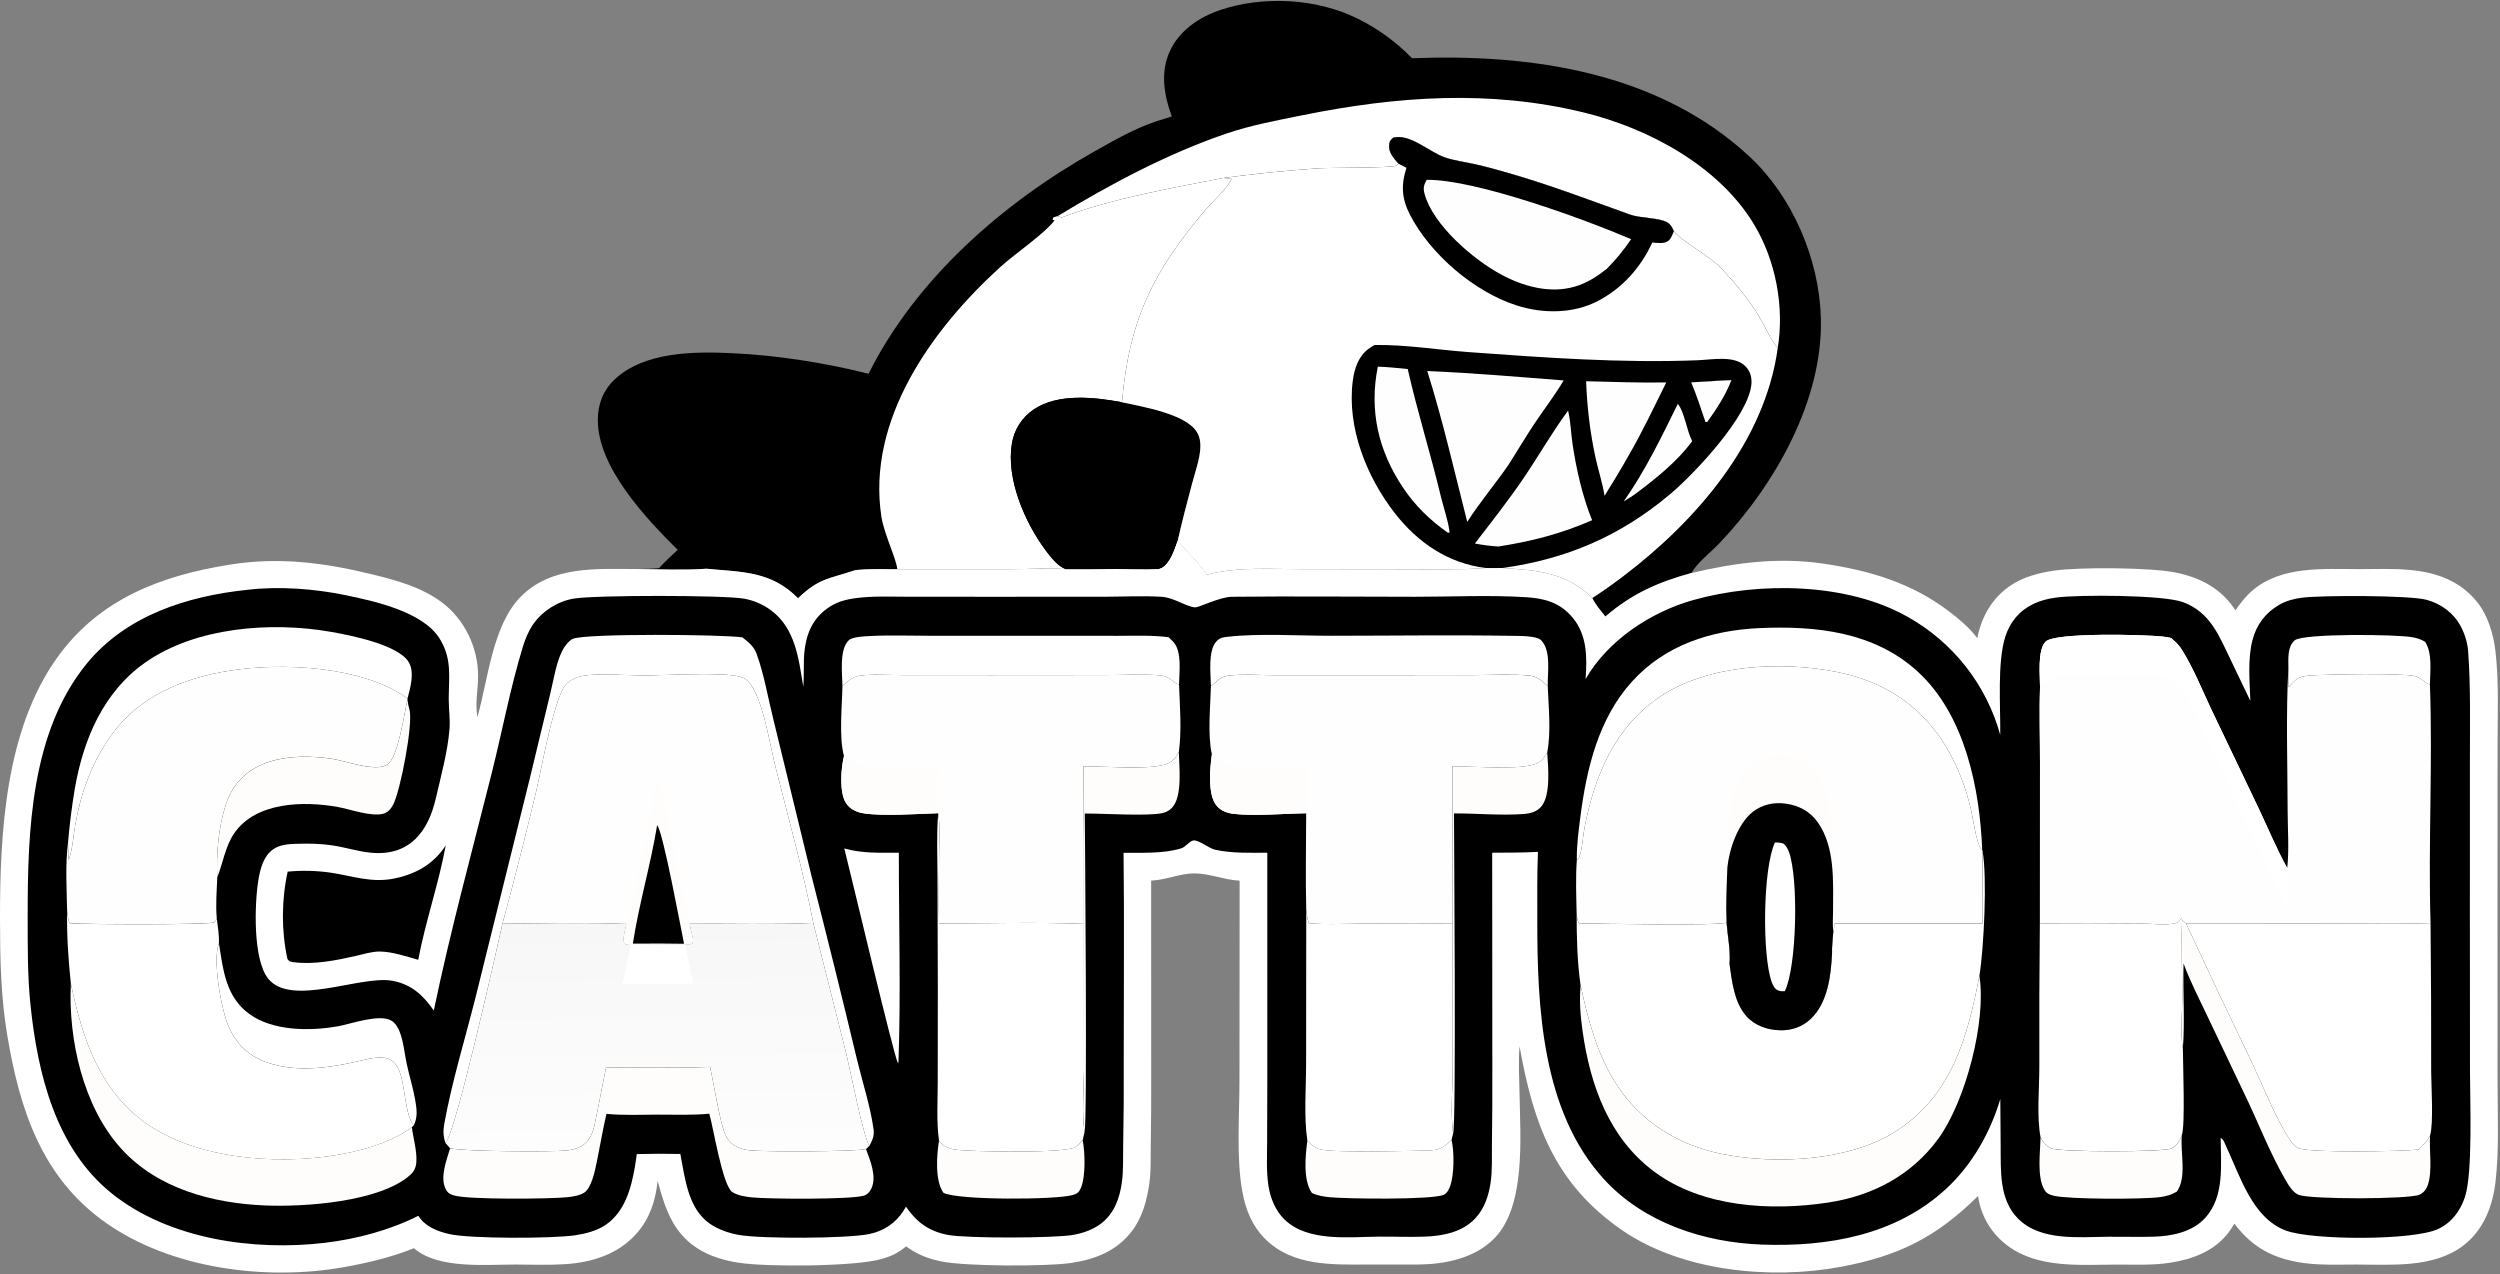 <svg width="983" height="501" viewBox="0 0 983 501" fill="none" xmlns="http://www.w3.org/2000/svg">
<rect x="0" y="0" width="983" height="501" fill="#808080" stroke="none"/>
<path d="M460.751 45.785C457.725 37.515 456.141 28.439 459.973 20.132C463.709 12.034 471.352 6.839 479.573 4.018C496.571 -1.812 517.877 -0.66 533.931 7.374C541.992 11.407 548.92 16.434 555.197 22.897C602.193 21.074 652.051 28.317 687.874 61.534C704.786 77.218 715.27 101.764 715.964 124.807C716.944 157.354 697.756 190.878 675.918 213.764C672.58 217.261 667.406 221.127 665.085 225.295C651.902 228.91 641.74 233.415 631.225 242.413C629.397 240.089 627.372 237.815 626.081 235.142C616.004 225.012 604.142 224.205 590.66 223.331L584.218 223.338C574.169 224.101 564.059 223.875 553.988 223.863L512.447 223.813C499.795 223.803 486.802 222.733 474.481 225.989C471.425 221.329 466.628 217.095 463.04 212.747C461.843 216.142 460.171 221.324 456.963 223.254C456.583 223.484 456.093 223.608 455.676 223.738C450.081 223.963 444.434 223.763 438.833 223.718L437.693 223.723C431.604 223.863 425.497 223.803 419.404 223.821C412.487 223.203 404.951 223.798 397.957 223.805H352.832C347.287 223.786 341.663 223.563 336.148 224.193C325.909 227.679 322.269 227.107 313.776 235.195C303.277 224.483 291.741 224.918 277.891 223.603C268.997 224.255 259.873 223.821 250.952 223.736C253.651 223.65 256.414 223.686 259.098 223.399C261.464 220.885 263.926 218.524 266.466 216.187C253.984 203.849 235.038 183.763 235.063 165.173C235.073 159.026 237.075 153.561 241.592 149.284C253.266 138.237 272.875 138.172 287.835 138.87C305.538 139.699 324.358 142.623 341.526 146.96C360.11 109.658 394.395 79.727 430.333 59.535C438.178 55.128 446.108 50.542 454.677 47.687C456.691 47.017 458.725 46.417 460.751 45.785Z" fill="black"/>
<path d="M494.694 9.602C515.792 7.631 526.987 12.441 544.19 23.874C530.764 24.777 518.537 27.508 505.543 30.846C493.023 33.79 480.792 37.649 468.851 42.425C468.071 40.538 467.197 38.593 466.899 36.56C466.068 30.903 467.257 24.241 470.803 19.662C476.23 12.656 486.464 10.816 494.694 9.602Z" fill="black"/>
<path d="M286.898 216.252C275.459 209.107 251.657 182.574 248.354 169.506C247.567 166.389 247.679 163.111 249.419 160.323C252.252 155.788 258.096 153.826 263.094 152.879C285.267 148.677 315.065 154.673 337.005 159.114C329.282 179.953 327.885 203.219 336.148 224.198C325.909 227.684 322.269 227.112 313.776 235.2C303.277 224.488 291.741 224.923 277.891 223.608C280.826 221.07 283.862 218.666 286.898 216.252Z" fill="black"/>
<path d="M415.887 84.971C436.548 72.409 459.337 60.298 482.277 52.499C491.978 49.201 502.231 47.309 512.258 45.284C549.253 37.822 585.678 35.212 622.687 44.219C648.096 50.405 675.824 65.207 689.688 88.235C698.196 102.365 701.681 120.61 698.996 136.914C696.037 133.206 694.044 128.345 691.56 124.251C687.477 117.522 682.422 111.527 677.067 105.786C672.068 100.428 661.243 94.939 658.171 90.928C657.541 89.569 657.016 88.307 655.675 87.5C652.426 85.541 645.132 85.877 640.965 84.389C625.299 78.783 609.782 72.853 593.785 68.223C589.075 66.861 584.32 65.508 579.528 64.465C575.77 63.648 571.707 63.124 568.07 61.88C562.036 59.816 554.24 52.319 547.761 54.156C546.721 55.145 546.402 55.386 546.222 56.889C545.856 59.925 548.101 62.306 549.915 64.391C549.505 64.66 549.142 65.017 548.687 65.193C546.407 66.08 522.735 65.859 517.929 66.204C505.594 67.074 493.299 68.329 481.044 69.97C460.68 73.931 436.803 78.151 417.416 85.532L415.887 84.971Z" fill="white"/>
<path d="M415.886 84.969L417.415 85.531C436.802 78.15 460.679 73.93 481.043 69.969L484.211 70.334C483.697 72.745 476.255 79.879 474.257 82.218C453.253 106.824 443.913 126.011 441.159 158.164C449.045 159.885 466.356 162.714 470.651 169.953C471.738 171.786 472.075 173.81 471.987 175.917C471.795 180.551 469.907 185.666 468.719 190.154C466.733 197.653 464.719 205.18 463.04 212.754C461.843 216.149 460.171 221.33 456.963 223.261C456.583 223.491 456.092 223.615 455.676 223.745C450.08 223.97 444.433 223.77 438.833 223.725L437.692 223.73C431.604 223.87 425.496 223.81 419.404 223.828C412.487 223.209 404.95 223.805 397.956 223.811H352.832C352.308 219.318 347.618 209.951 346.583 203.267C340.672 165.058 366.512 129.369 393.28 105.021C399.168 99.666 410.716 91.94 414.697 86.578L413.847 86.49L414.207 85.431L415.886 84.969Z" fill="white"/>
<path d="M419.404 223.838C416.263 223.161 412.848 218.681 410.959 216.127C402.918 205.258 395.537 188.165 397.894 174.345C398.003 173.673 398.146 173.01 398.323 172.354C398.5 171.697 398.71 171.051 398.953 170.417C399.197 169.782 399.472 169.161 399.778 168.554C400.085 167.947 400.423 167.358 400.79 166.785C401.157 166.214 401.553 165.662 401.978 165.13C402.401 164.598 402.851 164.091 403.326 163.606C403.803 163.12 404.303 162.661 404.827 162.227C405.35 161.792 405.895 161.386 406.459 161.008C415.993 154.539 430.458 156.153 441.158 158.174C449.045 159.895 466.356 162.724 470.651 169.963C471.738 171.796 472.075 173.82 471.986 175.927C471.795 180.56 469.907 185.676 468.718 190.164C466.733 197.663 464.719 205.189 463.04 212.764C461.843 216.158 460.17 221.34 456.963 223.271C456.582 223.501 456.092 223.624 455.675 223.754C450.08 223.979 444.433 223.779 438.833 223.734L437.692 223.739C431.603 223.879 425.496 223.819 419.404 223.838Z" fill="black"/>
<path d="M419.404 223.838C416.263 223.161 412.848 218.681 410.959 216.127C402.918 205.258 395.537 188.165 397.894 174.345C398.003 173.673 398.146 173.01 398.323 172.354C398.5 171.697 398.71 171.051 398.953 170.417C399.197 169.782 399.472 169.161 399.778 168.554C400.085 167.947 400.423 167.358 400.79 166.785C401.157 166.214 401.553 165.662 401.978 165.13C402.401 164.598 402.851 164.091 403.326 163.606C403.803 163.12 404.303 162.661 404.827 162.227C405.35 161.792 405.895 161.386 406.459 161.008C415.993 154.539 430.458 156.153 441.158 158.174C449.045 159.895 466.356 162.724 470.651 169.963C471.738 171.796 472.075 173.82 471.986 175.927C471.795 180.56 469.907 185.676 468.718 190.164C466.733 197.663 464.719 205.189 463.04 212.764C461.843 216.158 460.17 221.34 456.963 223.271C456.582 223.501 456.092 223.624 455.675 223.754C450.08 223.979 444.433 223.779 438.833 223.734C439.631 223.396 440.37 223.109 441.213 222.897C443.254 222.384 445.115 221.765 446.969 220.743C450.168 218.979 452.421 215.748 453.908 212.487C457.835 203.874 460.981 184.267 464.017 173.791C458.675 171.917 453.27 170.102 447.798 168.636C437.979 166.007 421.145 162.044 411.776 167.771C408.992 169.475 407.103 172.094 406.354 175.273C404.168 184.554 410.127 198.67 414.861 206.511C419.331 213.919 425.524 220.575 434.193 222.652C435.155 222.884 436.072 223.078 436.994 223.448C437.227 223.541 437.46 223.641 437.692 223.739C431.603 223.879 425.496 223.819 419.404 223.838Z" fill="black"/>
<path d="M549.916 64.398C548.102 62.312 545.856 59.931 546.223 56.895C546.403 55.393 546.721 55.151 547.762 54.162C554.241 52.325 562.037 59.823 568.071 61.887C571.707 63.13 575.77 63.654 579.528 64.471C584.32 65.515 589.075 66.867 593.785 68.229C609.783 72.859 625.3 78.79 640.966 84.395C645.132 85.884 652.426 85.547 655.676 87.506C657.016 88.313 657.542 89.575 658.172 90.934C661.243 94.945 672.069 100.434 677.067 105.793C682.422 111.533 687.478 117.529 691.561 124.258C694.045 128.351 696.037 133.213 698.997 136.921C693.923 173.701 667.038 204.75 638.325 226.535C634.362 229.543 630.273 232.477 626.082 235.156C616.005 225.026 604.142 224.219 590.661 223.345L584.218 223.352C574.17 224.116 564.059 223.889 553.989 223.877L512.447 223.827C499.796 223.817 486.803 222.747 474.482 226.003C471.426 221.343 466.629 217.11 463.041 212.762C464.72 205.187 466.734 197.661 468.72 190.162C469.908 185.673 471.796 180.558 471.988 175.925C472.076 173.817 471.739 171.793 470.652 169.961C466.357 162.722 449.046 159.892 441.16 158.172C443.914 126.018 453.254 106.831 474.258 82.226C476.256 79.887 483.698 72.752 484.212 70.341L481.044 69.976C493.3 68.335 505.595 67.079 517.929 66.21C522.736 65.865 546.408 66.087 548.687 65.2C549.142 65.023 549.506 64.666 549.916 64.398Z" fill="white"/>
<path d="M549.914 64.398C548.1 62.312 545.854 59.931 546.221 56.895C546.401 55.393 546.719 55.151 547.76 54.162C554.239 52.325 562.035 59.823 568.069 61.887C571.705 63.13 575.768 63.654 579.526 64.471C584.318 65.515 589.073 66.867 593.783 68.229C609.781 72.859 625.298 78.79 640.964 84.395C645.13 85.884 652.424 85.547 655.674 87.506C657.015 88.313 657.54 89.575 658.17 90.934C657.665 92.099 657.128 93.697 656.164 94.555C654.507 96.028 651.686 95.507 649.675 95.357C645.149 105.181 638.044 113.207 628.404 118.291C618.667 123.426 606.688 123.406 596.359 120.103C579.628 114.754 562.265 99.871 554.291 84.222C551.089 77.941 550.888 72.569 553.017 65.978L549.914 64.398Z" fill="black"/>
<path d="M560.984 70.705C580.132 70.511 622.689 86.057 641.358 94.048C638.51 98.275 635.362 102.088 631.784 105.718C627.88 108.749 624.065 111.276 619.26 112.683C609.406 115.57 598.923 112.623 590.156 107.892C579.367 102.07 563.485 88.541 560.15 76.262C559.52 73.941 559.813 72.777 560.984 70.705Z" fill="#FEFEFE"/>
<path d="M540.448 135.656C552.603 135.441 565.342 137.562 577.519 138.449C607.328 140.623 637.579 142.825 667.471 141.655C673.165 141.433 682.083 139.599 686.373 144.092C688.119 145.92 688.816 148.18 688.679 150.675C687.995 163.244 666.287 186.196 656.941 194.1C637.349 210.668 616.079 219.856 590.66 223.351L584.218 223.358C569.357 221.469 557.503 213.422 548.41 201.737C537.322 187.49 529.549 168.013 531.914 149.713C532.519 145.031 534.088 140.196 537.984 137.25C538.771 136.656 539.6 136.154 540.448 135.656Z" fill="black"/>
<path d="M672.652 149.925C675.34 149.641 678.076 149.608 680.777 149.484C678.493 155.455 674.988 160.777 671.272 165.937L670.598 165.947C668.764 160.682 667.184 155.482 664.965 150.35C667.522 150.16 670.092 150.06 672.652 149.925Z" fill="#FEFEFE"/>
<path d="M659.706 158.812C662.282 161.712 663.217 169.458 665.373 173.449C659.658 181.294 651.285 188.006 643.558 193.804C641.938 195.059 640.167 196.096 638.428 197.176C646.83 185.222 653.304 171.902 659.706 158.812Z" fill="#FEFEFE"/>
<path d="M623.664 149.906C634.146 150.133 644.685 150.568 655.167 150.38C650.34 160.128 645.64 170.112 640.148 179.502C637.246 184.756 634.033 189.844 630.907 194.968C630.108 189.822 628.376 184.739 627.284 179.632C625.223 169.987 623.994 159.758 623.664 149.906Z" fill="#FEFEFE"/>
<path d="M541.761 144.172C545.678 144.267 549.617 144.749 553.519 145.106C557.312 161.91 562.551 178.484 566.565 195.277C567.644 199.782 569.501 204.859 569.98 209.407L569.271 209.452C562.329 204.564 556.423 198.86 551.688 191.777C541.925 177.171 538.305 161.38 541.761 144.172Z" fill="#FEFEFE"/>
<path d="M616.567 161.438C617.576 165.656 617.699 170.377 618.341 174.696C619.793 184.466 622.281 195.402 626.011 204.553C613.84 209.865 602.27 212.856 589.172 214.884C586.019 214.685 583.033 214.318 579.934 213.708C586.478 205.182 593.194 196.69 599.218 187.785C605.133 179.042 610.31 169.977 616.567 161.438Z" fill="#FEFEFE"/>
<path d="M561.206 145.891C579.013 146.643 597.049 148.195 614.824 149.589C611.465 155.302 607.371 160.573 603.678 166.068C599.937 171.633 596.551 177.462 592.911 183.099C587.734 190.563 581.8 197.548 576.925 205.209C571.845 185.248 567.382 165.594 561.206 145.891Z" fill="#FEFEFE"/>
<path d="M463.04 212.766C466.628 217.114 471.424 221.347 474.48 226.007C486.802 222.751 499.795 223.821 512.446 223.831L553.988 223.881C564.058 223.893 574.168 224.12 584.217 223.356L590.659 223.349C604.141 224.223 616.003 225.03 626.08 235.16C627.371 237.833 629.397 240.107 631.224 242.431C641.739 233.433 651.901 228.928 665.085 225.314C682.243 221.244 699.157 219.033 716.75 221.596C734.975 224.248 751.593 229.15 766.398 240.431C770.47 243.532 774.368 246.806 777.454 250.915C779.211 242.293 783.391 234.937 790.844 230.034C795.674 226.856 801.571 225.29 807.235 224.427C817.29 222.894 845.987 223.123 855.616 225.142C865.331 227.178 873.462 231.471 878.976 239.965C880.981 237.074 883.036 234.415 885.74 232.124C897.239 222.372 913.613 223.793 927.682 223.778C934.266 223.771 941.005 223.5 947.557 224.103C957.973 225.062 967.228 228.333 973.967 236.668C978.258 241.975 980.434 249.359 981.214 256.075C982.642 268.336 982.026 281.466 982.04 293.812L982.011 359.08L982.035 425.288C982.028 438.201 982.72 452.041 981.218 464.841C980.096 474.416 976.438 483.746 968.575 489.748C956.801 498.735 940.138 497.202 926.183 497.221C919.454 497.231 912.55 497.531 905.874 496.615C894.096 495.003 885.723 490.668 878.555 481.138C877.894 482.222 877.227 483.337 876.466 484.356C870.864 491.87 862.296 495.113 853.343 496.504C846.529 497.561 839.456 497.221 832.574 497.234C818.344 497.261 801.661 498.868 789.523 489.91C783.017 485.106 778.923 478.242 777.764 470.259C761.263 486.618 746.423 493.883 723.769 498.121C696.168 503.286 661.228 499.907 637.688 483.631C611.198 465.316 602.909 441.729 597.487 411.406C596.988 417.65 597.378 423.986 597.485 430.243C597.768 447.046 600.003 474.294 587.56 486.934C579.805 494.811 568.131 497.136 557.457 497.219L537.927 497.214C523.852 497.274 508.181 497.899 497.407 487.087C492.295 481.955 489.889 475.846 488.545 468.82C486.056 455.824 487.353 438.618 487.358 425.231L487.422 346.274C481.37 345.992 475.609 343.421 469.62 343.418C464.195 343.413 458.835 345.849 453.348 346.202L452.631 346.244L452.652 423.045C452.685 432.283 452.627 441.521 452.479 450.759C452.401 455.472 452.607 460.331 451.967 465.006C451.057 471.67 449.271 478.482 445.175 483.938C439.218 491.874 430.534 495.248 420.989 496.62C411.116 498.041 379.486 497.951 370.067 495.985C364.859 494.898 360.579 493.239 356.291 490.06C353.191 492.664 350.514 493.931 346.646 495.036C336.023 498.068 301.309 498.236 290.233 496.477C285.228 495.682 280.196 494.271 275.76 491.77C264.888 485.641 261.658 475.688 258.589 464.357C257.742 472.072 255.574 478.986 250.376 484.92C243.131 493.184 232.843 496.387 222.135 497.079C215.74 497.492 209.192 497.231 202.782 497.217C190.897 497.194 172.291 499.108 162.76 490.783C154.071 494.333 144.334 496.629 135.089 498.268C104.54 503.686 67.313 498.905 41.61 480.791C16.338 462.982 7.721 436.172 2.838 406.995C0.31 391.891 0.023 376.79 0.001 361.515C-0.048 327.421 2.114 286.737 22.738 258.234C39.29 235.357 63.627 226.246 90.564 221.984C109.964 218.916 127.851 221.28 146.755 225.94C156.155 228.258 165.628 230.871 173.539 236.698C182.626 243.39 188.076 254.704 187.986 266.017C187.94 271.794 186.764 276.012 187.704 282.002C191.999 266.927 193.66 245.749 204.837 234.542C217.092 222.251 235.008 223.726 250.951 223.755C259.872 223.84 268.996 224.273 277.891 223.621C291.741 224.937 303.276 224.502 313.775 235.214C322.268 227.126 325.908 227.698 336.147 224.211C341.662 223.581 347.286 223.805 352.831 223.823H397.956C404.95 223.816 412.486 223.221 419.404 223.84C425.496 223.821 431.603 223.881 437.692 223.741L438.832 223.736C444.433 223.781 450.08 223.981 455.675 223.756C456.092 223.626 456.582 223.503 456.962 223.273C460.17 221.342 461.842 216.16 463.04 212.766Z" fill="white"/>
<path d="M463.039 212.766C466.627 217.114 471.424 221.347 474.48 226.007C468.041 227.911 462.869 224.962 456.61 223.908L455.675 223.756C456.092 223.626 456.582 223.503 456.962 223.273C460.17 221.342 461.842 216.16 463.039 212.766Z" fill="white"/>
<path d="M175.263 332.422C172.487 347.574 167.295 362.268 164.452 377.402C159.677 376.068 154.442 374.235 149.458 374.142C146.315 374.084 142.939 375.174 139.873 375.871C132.17 377.622 123.282 379.409 115.376 378.319C114.012 378.13 113.783 378.093 113.01 377.04C110.592 366.044 110.677 353.7 113.119 342.724C115.939 342.458 118.765 342.359 121.597 342.427C124.429 342.495 127.248 342.73 130.052 343.131C138.868 344.475 146.207 347.299 155.295 345.378C163.64 343.614 170.511 339.731 175.263 332.422Z" fill="black"/>
<path d="M97.245 231.917C109.618 230.412 123.822 231.519 135.927 234.027C147.267 236.374 166.267 240.509 172.851 251.084C177.823 259.071 176.474 266.163 176.44 274.82C176.425 278.801 177.054 282.731 176.737 286.722C176.037 295.567 173.356 305.276 171.357 313.952C168.311 327.179 160.935 336.625 146.069 335.31C140.928 334.855 135.809 333.164 130.683 332.404C126.137 331.729 121.613 331.63 117.024 331.777C113.728 331.882 110.327 331.972 107.499 333.888C103.61 336.524 102.349 341.517 101.619 345.901C100.076 355.157 99.388 376.945 105.333 384.655C114.226 396.185 141.745 383.407 154.174 385.628C161.725 386.977 166.352 391.272 170.568 397.341C177.069 366.085 185.554 335.018 193.333 304.047C197.48 287.536 200.639 270.473 205.623 254.199C206.55 251.173 207.829 248.087 209.632 245.479C213.262 240.232 219.259 236.457 225.528 235.374C233.798 233.943 285.143 233.98 292.638 235.405C293.596 235.581 294.541 235.811 295.474 236.096C296.405 236.38 297.318 236.718 298.211 237.108C299.104 237.498 299.971 237.938 300.814 238.428C301.655 238.919 302.466 239.457 303.247 240.04C312.77 247.118 314.067 259.194 315.853 270.068C316.138 266.46 315.986 262.842 316.098 259.226C316.305 252.457 318.014 245.632 323.215 240.912C327.06 237.423 330.858 235.987 335.895 235.267C343.121 234.232 350.659 234.648 357.945 234.645L391.455 234.65L433.747 234.643C441.347 234.625 449.154 234.218 456.721 234.653C461.502 234.929 466.249 238.478 469.87 238.813C471.374 238.953 479.551 234.713 484.346 234.658C508.319 234.383 532.333 234.653 556.31 234.653C570.784 234.653 585.701 233.917 600.123 234.823C607.402 235.282 613.391 236.933 618.308 242.79C624.121 249.716 624.063 258.527 623.454 267.008C632.203 251.751 649.16 240.609 665.827 235.929C691.633 228.681 726.337 229.063 750.084 242.536C751.186 243.152 752.273 243.795 753.343 244.465C754.414 245.134 755.467 245.83 756.503 246.553C757.539 247.274 758.556 248.021 759.556 248.794C760.554 249.566 761.533 250.363 762.493 251.184C763.453 252.005 764.391 252.849 765.308 253.717C766.226 254.584 767.122 255.473 767.995 256.385C768.869 257.297 769.719 258.23 770.546 259.184C771.373 260.138 772.176 261.111 772.956 262.105C773.735 263.099 774.489 264.111 775.218 265.143C775.947 266.174 776.65 267.223 777.327 268.289C778.004 269.355 778.654 270.437 779.276 271.535C779.9 272.633 780.495 273.746 781.063 274.873C781.631 276.001 782.172 277.142 782.684 278.296C783.195 279.451 783.678 280.617 784.131 281.796C784.585 282.974 785.009 284.163 785.403 285.364C785.799 286.563 786.164 287.771 786.499 288.988C786.635 278.008 785.268 260.491 788.469 250.389C790.327 244.525 794.068 240.044 799.655 237.399C802.456 236.072 805.426 235.375 808.48 234.96C817.26 233.765 850.639 233.892 858.342 236.751C869.027 240.719 872.475 249.854 877.028 259.299L884.836 275.568C884.568 267.755 883.719 259.272 885.69 251.641C887.247 245.611 890.81 240.916 896.209 237.796C899 236.182 902.097 235.409 905.27 235C912.615 234.052 947.514 234.017 954.143 235.846C959.923 237.439 964.817 241.041 967.626 246.389C969.207 249.402 970.242 252.827 970.487 256.226C971.486 270.115 971.161 284.263 971.167 298.187L971.157 360.584L971.196 421.115C971.193 432.204 972.361 461.174 969.213 470.654C967.393 476.139 964.006 480.73 958.703 483.227C948.881 487.852 909.203 487.674 898.911 483.897C885.658 479.036 880.87 462.575 875.329 450.765C874.746 449.573 874.366 448.023 873.16 447.441C873.234 457.883 874.749 470.339 867.185 478.774C862.079 484.466 853.975 486.07 846.649 486.27C840.733 486.432 834.795 486.248 828.874 486.29C817.363 486.37 802.413 488.084 793.518 479.184C785.999 471.663 786.744 460.279 786.657 450.519L786.525 432.124C782.621 445.283 775.461 457.933 765.339 467.333C745.582 485.681 718.699 490.356 692.585 489.364C669.885 488.501 646.361 480.786 630.709 463.698C606.26 437.007 604.433 395.97 604.464 361.701C604.471 352.785 604.354 343.845 604.723 334.935C598.764 335.328 592.703 335.212 586.729 335.285L586.781 420.303C586.817 430.184 586.766 440.065 586.629 449.945C586.554 454.933 586.83 460.099 586.101 465.037C585.357 470.067 583.778 474.956 580.314 478.805C575.204 484.483 567.382 486 560.078 486.257C554.156 486.465 548.199 486.198 542.272 486.243C530.537 486.332 514.298 488.437 505.081 479.522C501.525 476.083 499.526 471.161 498.766 466.336C497.891 460.776 498.211 454.952 498.229 449.341L498.309 424.479L498.301 335.292C491.483 335.303 484.404 335.583 477.712 334.095C475.349 333.569 471.248 330.13 469.187 330.478C467.638 330.74 466.202 333.036 464.495 333.561C457.491 335.715 449.064 335.26 441.785 335.327C442.104 362.742 441.825 390.195 441.852 417.613C441.917 428.582 441.844 439.549 441.63 450.515C441.53 455.265 441.777 460.214 441.122 464.917C440.231 471.304 438 477.448 432.579 481.368C429.472 483.614 425.756 484.886 422.011 485.558C414.642 486.88 380.123 486.972 372.725 485.568C365.232 484.146 360.446 480.613 356.214 474.449C355.937 474.944 355.666 475.443 355.364 475.923C352.216 480.926 347.508 484.031 341.781 485.224C333.094 487.033 299.423 487.147 290.587 485.586C286.582 484.879 282.416 483.469 279.071 481.131C270.463 475.122 269.348 463.208 267.507 453.741C261.795 453.614 256.083 453.63 250.372 453.79C250.16 455.517 249.908 457.239 249.617 458.955C248.105 467.521 245.616 476.671 237.886 481.792C234.618 483.954 230.21 485.093 226.359 485.681C217.314 487.063 184.875 487.104 176.747 485.254C171.994 484.174 167.179 482.335 164.501 478.05C153.294 483.697 140.292 487.17 127.843 488.659C99.846 492.009 66.468 487.314 43.964 469.277C21.914 451.602 14.833 422.258 12.014 395.415C10.775 383.614 10.893 371.797 10.885 359.946C10.862 326.837 12.139 287.798 34.111 260.933C49.602 241.994 73.724 234.353 97.245 231.917Z" fill="url(#paint0_linear_15098_581)"/>
<path d="M426.033 301.351C434.734 301.218 450.431 302.832 458.166 300.583C460.868 299.798 462.196 298.112 463.511 295.734C463.644 301.535 465.057 313.237 460.78 317.674C459.781 318.711 458.486 319.391 457.087 319.706C451.362 320.999 433.724 319.833 426.543 319.88C426.608 330.484 427.595 442.368 426.436 445.09C425.281 438.238 426.218 427.871 426.224 420.718L426.198 363.272C426.258 342.631 426.203 321.991 426.033 301.351Z" fill="#FFFDFB"/>
<path d="M608.361 295.844C608.752 301.546 609.813 312.505 606.092 317.048C604.294 319.244 601.69 319.879 598.974 320.076C590.107 320.716 580.637 319.804 571.707 319.832C571.711 330.463 572.631 442.75 571.364 445.646C570.269 438.079 571.189 427.538 571.194 419.71L571.187 363.218L571.095 301.329C579.709 301.251 595.114 302.773 602.845 300.662C605.688 299.887 606.97 298.343 608.361 295.844Z" fill="#FFFDFB"/>
<path d="M899.799 262.312C899.763 258.944 899.411 254.224 902.267 251.785C905.515 249.014 942.633 249.359 948.804 250.606C950.594 250.968 952.01 251.426 953.572 252.363C956.485 256.95 955.518 263.872 955.441 269.098C954.367 268.831 954.733 269.034 953.882 268.412C952.415 267.339 951.098 266.121 949.259 265.77C943.338 264.639 915.015 265.129 908.187 265.618C903.794 265.933 902.677 267.002 899.876 270.246C899.924 267.604 899.843 264.954 899.799 262.312Z" fill="white"/>
<path d="M331.982 333.609C339.06 335.65 346.129 335.263 353.425 335.287C353.397 362.732 354.25 390.427 353.272 417.84L353 417.767C351.764 416.483 334.186 342.258 331.982 333.609Z" fill="white"/>
<path d="M857.921 446.219C857.906 446.36 857.89 446.502 857.876 446.644C857.283 453.19 859.955 463.047 855.897 468.565C853.822 469.802 851.782 470.354 849.392 470.693C842.696 471.636 813.205 471.586 807.536 470.166C805.921 469.761 804.745 469.337 803.865 467.843C800.837 462.705 802.219 453.095 802.359 447.253C803.301 448.97 804.567 450.635 806.389 451.496C809.737 453.076 850.52 453.086 853.81 451.574C856.004 450.565 857.171 448.39 857.921 446.219Z" fill="#FFFDFB"/>
<path d="M369.222 448.559C370.938 450.794 372.985 451.655 375.741 452.037C381.815 452.88 419.477 453.622 422.965 450.945C423.962 450.179 424.842 449.209 425.704 448.297C426.663 453.144 426.93 462.877 424.917 467.305C424.219 468.844 423.502 469.375 421.895 469.856C415.309 471.835 376.206 471.97 370.951 468.988C367.56 464.233 368.293 454.141 369.222 448.559Z" fill="#FFFDFB"/>
<path d="M514.05 448.531C515.327 449.771 516.671 451.177 518.407 451.74C523.665 453.451 551.767 452.526 559.12 452.426C564.762 452.349 566.716 452.304 570.751 448.188C571.843 452.846 571.8 461.661 570.287 466.134C569.812 467.541 569.002 469.273 567.541 469.845C562.495 471.819 529.689 471.398 522.977 470.756C520.544 470.522 518.065 470.15 515.849 469.083C512.293 464.037 513.273 454.39 514.05 448.531Z" fill="#FFFDFB"/>
<path d="M86.082 370.859C87.739 381.307 88.738 392.002 98.114 398.753C107.448 405.474 121.911 405.462 132.768 403.553C137.965 402.639 148.897 398.619 153.749 401.237C155.405 402.129 156.448 403.935 157.119 405.62C158.743 409.697 159.039 414.343 159.986 418.617C160.998 423.185 162.404 427.697 163.217 432.305C163.849 435.89 164.361 439.221 162.662 442.569C159.041 437.814 159.443 426.678 156.83 420.674C155.723 418.13 154.016 416.291 151.135 415.921C147.298 415.429 143.017 416.814 139.289 417.633C127.705 420.174 114.852 421.741 103.512 417.186C97.142 414.629 92.674 409.962 89.933 403.716C87.002 397.036 83.466 377.542 86.082 370.859Z" fill="white"/>
<path d="M85.426 345.024C84.999 335.652 85.892 325.136 88.853 316.196C94.861 298.053 114.125 295.954 130.512 298.377C135.959 299.182 147.549 303.642 152.257 300.662C156.587 297.921 158.909 280.552 160.222 275.078L160.28 275.555C160.433 276.745 160.642 277.796 160.983 278.945C162.586 284.331 157.404 311.261 154.529 316.511C153.682 318.059 152.615 319.364 150.871 319.906C146.316 321.323 137.505 318.145 132.819 317.305C119.478 314.911 100.615 315.238 92.105 327.636C88.588 332.759 87.661 339.315 85.426 345.024Z" fill="#FFFDFB"/>
<path d="M858.308 412.463C857.239 406.26 858.061 398.663 858.061 392.33C858.063 382.142 857.636 371.86 857.994 361.688L859.605 363.178C868.117 381.531 876.77 399.817 885.564 418.036C889.703 426.739 893.314 436.081 898.101 444.433C899.313 446.548 901.499 450.431 903.723 451.43C908.176 453.432 944.324 452.724 950.877 452.022C952.772 450.265 954.343 448.862 955.5 446.492C955.096 452.504 956.537 460.337 954.595 466.024C954.026 467.686 952.987 468.976 951.378 469.74C947.47 471.596 907.923 471.666 903.684 469.76C901.314 468.695 899.606 465.582 898.352 463.408C892.479 453.219 888.09 441.735 882.985 431.108L868.07 399.805C864.792 392.901 861.209 386.005 858.568 378.83C858.296 390.001 859.115 401.33 858.308 412.463Z" fill="#FFFDFB"/>
<path d="M331.249 269.728C331.174 264.861 329.928 255.244 333.794 251.708C335.283 250.346 340.037 250.202 342.118 250.091C349.924 249.672 357.913 249.992 365.736 249.989L409.612 249.991L439.465 250.011C446.095 250.016 452.906 249.692 459.488 250.561C460.085 251.111 460.681 251.665 461.239 252.255C464.894 256.126 463.667 264.241 463.593 269.149C463.4 269.086 463.2 269.038 463.011 268.957C462.108 268.576 461.589 268.126 460.832 267.537C459.253 266.313 458.338 265.79 456.332 265.593C449.346 264.911 441.817 265.45 434.785 265.453L389.852 265.49L355.086 265.471C349.47 265.471 343.166 264.903 337.653 265.761C335.03 266.168 333.168 268.039 331.249 269.728Z" fill="white"/>
<path d="M476.135 269.785C476.067 264.838 474.835 255.798 478.41 252.07C479.742 250.683 481.042 250.579 482.876 250.366C494.662 248.995 511.028 249.989 523.291 249.984C547.173 249.974 571.117 249.617 594.992 250.017C597.529 250.059 604.297 249.952 606.029 251.788C609.976 255.971 608.458 264.423 608.577 269.77C606.244 267.736 604.439 265.896 601.202 265.605C593.905 264.946 586.129 265.445 578.794 265.446L534.74 265.47L500.301 265.461C494.66 265.46 488.607 264.975 483.028 265.653C481.114 265.885 479.938 266.553 478.503 267.801C477.724 268.476 476.927 269.126 476.135 269.785Z" fill="white"/>
<path d="M26.748 331.287C27.348 324.184 28.238 317.119 29.418 310.089C32.779 290.702 40.636 272.052 57.18 260.456C77.083 246.505 106.756 244.345 130.154 248.449C137.493 249.734 156.313 253.417 160.608 260.185C163.169 264.221 161.357 270.335 160.241 274.636C142.675 261.924 111.014 260.411 90.351 263.708C72.221 266.6 54.861 273.593 43.865 288.945C36.225 299.611 31.92 311.293 29.615 324.193C28.788 328.821 28.573 333.948 26.939 338.353L26.748 331.287Z" fill="white"/>
<path d="M620.013 338.173C619.911 332.42 620.704 326.557 621.446 320.858C623.897 302.016 628.554 282.594 641.604 268.107C654.678 253.595 672.805 247.813 691.909 246.969C714.132 245.986 737.047 248.455 754.106 264.132C772.65 281.175 778.455 309.999 779.404 334.201C779.257 334.059 779.09 333.936 778.962 333.776C777.02 331.33 775.769 321.443 774.894 317.873C768.011 289.813 751.475 270.098 722.505 264.262C700.562 259.842 671.83 261.173 652.783 273.899C634.836 285.889 626.938 305.214 622.984 325.678C622.463 328.369 621.918 336.837 620.266 338.101C620.196 338.154 620.098 338.149 620.013 338.173Z" fill="white"/>
<path d="M27.865 386.781C32.536 408.858 39.504 430.075 59.361 442.98C80.405 456.653 113.581 458.364 137.628 453.134C145.92 451.331 155.111 448.324 161.951 443.15C162.444 447.473 163.93 452.222 163.73 456.515C163.623 458.832 163.004 460.485 161.252 462.035C149.251 472.647 119.736 474.622 104.262 473.985C83.638 473.133 61.972 467.447 47.638 451.637C32.67 435.126 26.788 408.596 27.865 386.781Z" fill="#FFFDFB"/>
<path d="M175.12 449.386C174.283 446.8 174.202 444.545 174.689 441.864C177.743 425.087 182.94 408.258 187.105 391.702L208.269 306.281L216.407 272.549C217.699 267.267 218.629 260.809 221.049 255.949C221.856 254.33 223.551 251.943 225.244 251.188C230.159 248.99 284.39 249.452 291.913 250.614C294.292 252.473 296.454 254.194 297.511 257.118C300.488 265.343 301.975 274.438 304.109 282.947L319.238 345.038C325.32 368.726 331.202 392.463 336.884 416.251C339.052 425.326 342.233 434.939 343.505 444.146C343.847 446.622 342.981 448.423 341.831 450.567C339.295 446.439 334.437 421.174 332.786 414.444L319.785 362.923C315.821 342.457 310.119 322.133 305.019 301.929C302.763 292.998 300.851 280.14 296.885 272.109C295.651 269.608 294.169 267.008 291.339 266.181C284.158 264.082 261.778 265.606 253.11 265.583C246.064 265.563 238.69 264.863 231.686 265.416C229.295 265.606 226.826 266.13 224.745 267.372C222.893 268.479 221.624 269.983 220.779 271.962C216.355 282.316 213.331 300.357 210.727 311.6C206.582 328.866 202.195 346.071 197.567 363.215C195.199 373.6 179.143 445.95 175.12 449.386Z" fill="white"/>
<path d="M621.494 387.493C624.397 400.908 628.186 415.208 635.818 426.754C645.396 441.242 659.935 450.254 676.834 453.699C698.249 458.065 728.144 456.585 746.626 444.07C767.761 429.757 773.678 407.5 778.296 383.703C781.147 401.545 772.777 433.181 762.139 447.745C751.586 462.187 736.227 470.205 718.768 472.854C696.291 476.265 669.373 474.721 650.545 460.779C632.678 447.55 625.272 426.745 622.269 405.441C621.424 399.446 620.922 393.532 621.494 387.493Z" fill="#FFFDFB"/>
<path d="M238.305 419.701C251.902 419.694 265.624 420.059 279.204 419.516C280.542 425.468 283.018 441.073 285.082 445.885C285.901 447.798 287.143 449.386 288.924 450.487C290.681 451.574 292.738 452.087 294.774 452.309C300.681 452.953 334.824 452.881 340.511 451.842C342.206 456.314 344.851 462.773 342.587 467.388C341.935 468.717 341.026 469.747 339.569 470.159C334.048 471.716 302.185 471.479 295.611 470.809C293.115 470.554 290.131 470.094 287.977 468.744C284.122 466.326 280.499 443.371 278.9 437.906C272.274 438.559 265.348 438.257 258.691 438.271C252.004 438.286 245.123 438.631 238.467 437.959C236.978 444.233 235.953 450.614 234.652 456.928C233.97 460.239 232.57 467.185 229.647 468.994C227.808 470.134 225.106 470.531 222.988 470.748C216.039 471.459 184.701 471.725 178.759 470.112C177.158 469.679 176.134 469.207 175.332 467.705C172.823 462.996 175.606 456.231 176.976 451.511C182.433 452.788 216.747 453.006 222.843 452.366C224.857 452.154 226.953 451.659 228.705 450.612C232.015 448.635 233.152 445.23 233.917 441.649C235.476 434.356 236.793 427.007 238.305 419.701Z" fill="#FFFDFB"/>
<path d="M802.07 363.174C815.171 362.874 828.346 363.067 841.454 363.099C845.426 363.109 851.313 363.942 855.098 363.075C856.695 362.709 857.032 362.123 857.85 360.781L857.995 361.678C857.637 371.85 858.064 382.132 858.062 392.321C858.062 398.653 857.24 406.251 858.309 412.453C858.326 418.32 859.261 442.754 857.922 446.201C857.172 448.371 856.005 450.547 853.811 451.556C850.521 453.068 809.738 453.058 806.39 451.478C804.568 450.617 803.302 448.952 802.36 447.234C800.788 439.096 801.86 428.009 801.867 419.608C801.803 400.795 801.871 381.984 802.07 363.174Z" fill="url(#paint1_linear_15098_581)"/>
<path d="M513.615 357.656C513.867 359.42 513.956 361.344 514.648 362.99C520.705 363.625 527.049 363.232 533.139 363.203C545.797 363.143 558.537 362.887 571.188 363.23L571.195 419.722C571.19 427.55 570.269 438.09 571.365 445.658L570.751 448.206C566.716 452.322 564.762 452.367 559.12 452.444C551.768 452.544 523.666 453.469 518.407 451.759C516.672 451.195 515.328 449.79 514.051 448.549C512.628 438.769 513.565 427.832 513.564 417.888L513.615 357.656Z" fill="url(#paint2_linear_15098_581)"/>
<path d="M368.885 319.75C369.708 324.548 369.29 329.919 369.267 334.792C369.223 344.229 369.028 353.681 369.22 363.116C388.155 363.134 407.294 362.522 426.199 363.276L426.226 420.722C426.219 427.874 425.282 438.241 426.437 445.094L425.705 448.305C424.843 449.217 423.963 450.187 422.966 450.953C419.478 453.63 381.816 452.888 375.742 452.045C372.986 451.663 370.939 450.803 369.223 448.567C368.171 441.131 368.708 433.108 368.715 425.598L368.751 387.94L368.62 344.682C368.596 336.446 368.229 327.955 368.885 319.75Z" fill="url(#paint3_linear_15098_581)"/>
<path d="M859.606 363.181L919.597 363.113C931.607 363.118 943.698 362.838 955.694 363.286C955.89 382.622 955.971 401.958 955.939 421.294C955.947 426.893 956.941 441.693 955.501 446.495C954.343 448.866 952.773 450.268 950.877 452.025C944.325 452.727 908.177 453.436 903.723 451.433C901.499 450.435 899.313 446.552 898.101 444.436C893.315 436.085 889.703 426.743 885.565 418.04C876.771 399.821 868.118 381.535 859.606 363.181Z" fill="url(#paint4_linear_15098_581)"/>
<path d="M26.389 358.172C26.626 359.659 26.718 361.716 27.41 363.022C33.239 363.524 80.774 363.706 84.25 362.714C84.786 362.13 84.962 361.913 85.24 361.143C85.638 364.302 86.214 367.68 86.081 370.87C83.466 377.552 87.001 397.046 89.933 403.727C92.673 409.972 97.141 414.639 103.511 417.197C114.851 421.752 127.704 420.184 139.288 417.643C143.016 416.825 147.298 415.439 151.134 415.931C154.015 416.301 155.723 418.14 156.83 420.685C159.442 426.688 159.04 437.824 162.662 442.579L161.95 443.168C155.111 448.341 145.919 451.349 137.628 453.151C113.58 458.382 80.404 456.671 59.361 442.998C39.503 430.093 32.535 408.875 27.865 386.799C26.874 377.337 26.205 367.685 26.389 358.172Z" fill="url(#paint5_linear_15098_581)"/>
<path d="M26.748 331.281L26.939 338.347C28.573 333.942 28.789 328.816 29.615 324.187C31.92 311.288 36.225 299.605 43.865 288.939C54.861 273.587 72.222 266.595 90.352 263.702C111.014 260.406 142.675 261.918 160.242 274.631L160.222 275.053C158.91 280.526 156.587 297.896 152.257 300.637C147.549 303.616 135.96 299.156 130.513 298.351C114.125 295.929 94.862 298.028 88.853 316.171C85.892 325.111 85 335.626 85.426 344.998C85.212 350.307 84.754 355.834 85.241 361.122C84.963 361.893 84.787 362.109 84.251 362.693C80.775 363.685 33.24 363.503 27.41 363.001C26.718 361.696 26.627 359.638 26.39 358.151C26.229 349.341 25.622 340.038 26.748 331.281Z" fill="#FEFEFE"/>
<path d="M331.248 269.714C333.167 268.025 335.03 266.155 337.652 265.748C343.166 264.889 349.47 265.458 355.085 265.458L389.851 265.476L434.784 265.439C441.817 265.436 449.346 264.898 456.332 265.579C458.338 265.776 459.253 266.3 460.832 267.524C461.589 268.112 462.108 268.562 463.011 268.944C463.2 269.024 463.4 269.072 463.593 269.136C463.925 277.609 464.693 287.364 463.511 295.739C462.196 298.116 460.869 299.802 458.166 300.587C450.432 302.836 434.734 301.222 426.033 301.356C426.203 321.996 426.258 342.636 426.198 363.277C407.293 362.523 388.154 363.135 369.219 363.117C369.027 353.681 369.222 344.23 369.265 334.793C369.289 329.92 369.707 324.549 368.884 319.751C361.039 320.033 346.772 320.988 339.46 319.771C336.71 319.312 334.191 318.16 332.646 315.743C329.946 311.523 330.678 301.979 331.854 297.309C329.803 289.825 331.125 277.756 331.248 269.714Z" fill="#FEFEFE"/>
<path d="M331.854 297.312C335.331 300.954 338.532 301.362 343.458 301.459C351.885 301.622 360.363 301.361 368.793 301.274C368.754 307.408 368.484 313.633 368.884 319.754C361.04 320.036 346.773 320.991 339.46 319.774C336.711 319.316 334.192 318.163 332.646 315.746C329.947 311.526 330.679 301.983 331.854 297.312Z" fill="#FFFDFB"/>
<path d="M476.135 269.802C476.927 269.143 477.724 268.493 478.502 267.818C479.938 266.571 481.113 265.902 483.027 265.67C488.606 264.992 494.66 265.477 500.3 265.479L534.739 265.487L578.794 265.464C586.128 265.462 593.904 264.963 601.202 265.622C604.438 265.914 606.244 267.753 608.576 269.787C608.876 277.915 609.952 287.912 608.361 295.858C606.971 298.357 605.688 299.901 602.846 300.676C595.115 302.787 579.709 301.265 571.096 301.343L571.187 363.232C558.536 362.889 545.797 363.146 533.139 363.206C527.048 363.234 520.704 363.628 514.647 362.992C513.955 361.347 513.867 359.423 513.615 357.659C513.29 345.063 513.578 332.39 513.592 319.785C504.725 319.905 494.151 320.942 485.475 320.063C482.734 319.785 480.059 318.93 478.289 316.704C474.782 312.294 475.766 301.997 476.518 296.598C474.757 289.082 475.938 277.695 476.135 269.802Z" fill="#FEFEFE"/>
<path d="M476.518 296.578C478.891 299.724 480.515 300.65 484.45 301.193C493.276 302.409 504.602 301.358 513.682 301.267L513.592 319.765C504.725 319.885 494.151 320.922 485.475 320.043C482.734 319.765 480.06 318.91 478.289 316.684C474.783 312.274 475.766 301.977 476.518 296.578Z" fill="#FFFDFB"/>
<path d="M197.567 363.207C202.195 346.063 206.582 328.858 210.727 311.592C213.331 300.349 216.355 282.308 220.779 271.954C221.624 269.975 222.893 268.471 224.745 267.364C226.826 266.122 229.295 265.598 231.686 265.408C238.69 264.855 246.065 265.555 253.11 265.575C261.779 265.598 284.158 264.075 291.339 266.174C294.169 267.001 295.651 269.6 296.885 272.101C300.851 280.132 302.763 292.99 305.019 301.922C310.119 322.126 315.822 342.45 319.785 362.915C303.627 363.617 287.311 363.107 271.129 363.206C271.447 364.948 271.772 366.615 272.256 368.321C272.567 369.421 272.549 369.825 272.251 370.9C271.167 371.375 270.607 371.392 269.448 371.439C262.277 371.426 255.106 371.463 247.935 371.549C246.925 371.495 246.458 371.427 245.489 371.045C244.747 368.731 245.921 365.636 246.36 363.289C230.152 362.702 213.789 363.056 197.567 363.207Z" fill="#FEFEFE"/>
<path d="M258.678 304.344C260.709 311.433 261.909 318.766 263.333 325.997C265.774 338.383 268.147 350.932 271.128 363.198C271.446 364.941 271.771 366.608 272.255 368.314C272.567 369.414 272.548 369.818 272.25 370.893C271.166 371.368 270.606 371.385 269.447 371.431C262.276 371.419 255.105 371.456 247.934 371.542C246.924 371.488 246.457 371.42 245.488 371.038C244.747 368.724 245.92 365.629 246.359 363.282C251.369 344.01 255.15 323.931 258.678 304.344Z" fill="#FFFDFB"/>
<path d="M258.384 324.453C260.728 327.044 267.714 365.05 268.965 371.088L259.835 370.995L248.839 371.037C251.231 355.454 255.846 340.077 258.384 324.453Z" fill="black"/>
<path d="M779.535 334.547C781.404 344.814 780.092 372.726 778.296 383.7C773.678 407.497 767.761 429.753 746.626 444.067C728.145 456.581 698.249 458.062 676.834 453.695C659.935 450.251 645.396 441.239 635.818 426.75C628.187 415.205 624.397 400.904 621.494 387.489C620.159 378.214 619.932 368.596 619.939 359.237C620.132 360.398 620.1 362.285 620.982 363.044C628.58 363.219 675.542 364.113 678.873 362.755C679.285 367.834 680.529 374.101 680.04 379.106C681.017 385.967 681.866 394.149 686.67 399.549C690.052 403.354 694.963 404.971 699.948 405.113C704.448 405.241 708.763 403.734 712.032 400.603C718.663 394.252 719.955 383.686 720.357 374.985C720.255 372.114 720.674 369.011 720.857 366.13C721.257 365.283 721.2 364.099 721.28 363.162L779.565 363.149C779.642 353.615 779.445 344.079 779.535 334.547Z" fill="url(#paint6_linear_15098_581)"/>
<path d="M720.357 374.984L721.026 374.688C723.156 378.357 719.715 399.59 718.485 404.163C717.006 409.655 714.352 415.101 709.291 418.102C705.102 420.586 699.498 421.096 694.823 419.881C690.391 418.727 686.818 416.054 684.631 412.019C680.876 405.094 677.657 387.479 679.577 380.118C679.704 379.636 679.816 379.489 680.041 379.106C681.018 385.967 681.866 394.148 686.67 399.548C690.053 403.353 694.963 404.97 699.948 405.112C704.448 405.24 708.763 403.733 712.032 400.602C718.663 394.251 719.955 383.686 720.357 374.984Z" fill="white"/>
<path d="M271.129 363.196C287.311 363.098 303.627 363.608 319.785 362.906L332.786 414.427C334.437 421.157 339.295 446.422 341.831 450.55L340.51 451.839C334.823 452.877 300.681 452.949 294.774 452.305C292.738 452.084 290.681 451.57 288.923 450.483C287.143 449.383 285.901 447.794 285.082 445.881C283.018 441.07 280.542 425.464 279.203 419.512C265.623 420.055 251.902 419.69 238.305 419.697C236.793 427.003 235.476 434.352 233.917 441.645C233.151 445.226 232.014 448.631 228.705 450.608C226.953 451.655 224.857 452.15 222.843 452.362C216.747 453.002 182.433 452.784 176.976 451.507L175.12 449.369C179.143 445.933 195.199 373.583 197.567 363.198C213.789 363.046 230.152 362.693 246.36 363.28C245.921 365.627 244.747 368.722 245.489 371.036C246.458 371.418 246.925 371.486 247.935 371.539C255.106 371.454 262.276 371.417 269.448 371.429C270.607 371.383 271.167 371.366 272.251 370.891C272.549 369.815 272.567 369.412 272.256 368.312C271.772 366.606 271.447 364.939 271.129 363.196Z" fill="url(#paint7_linear_15098_581)"/>
<path d="M247.936 371.55C255.106 371.464 262.277 371.428 269.449 371.44C270.524 376.528 271.403 381.642 272.598 386.709C263.317 387.037 253.991 386.889 244.701 386.912C246.08 381.91 246.897 376.64 247.936 371.55Z" fill="white"/>
<path d="M802.137 270.229C802.146 265.787 801.034 255.734 804.32 252.308C807.918 248.556 843.769 249.557 850.33 250.287C851.432 250.416 852.526 250.599 853.611 250.837C855.312 252.229 856.702 253.535 857.878 255.405C862.433 262.645 865.747 271.018 869.408 278.759L888.209 318.078C891.852 325.778 895.193 333.872 899.331 341.31C900.143 334.056 899.514 326.083 899.499 318.753C899.461 300.017 898.787 281.011 899.8 262.306C899.843 264.949 899.924 267.598 899.876 270.241C902.677 266.996 903.794 265.928 908.188 265.612C915.015 265.124 943.339 264.634 949.259 265.764C951.098 266.116 952.415 267.333 953.882 268.407C954.733 269.029 954.368 268.825 955.441 269.092C956.593 300.44 954.733 331.937 955.695 363.286C943.699 362.838 931.608 363.118 919.598 363.113L859.607 363.181L857.996 361.691L857.851 360.794C857.032 362.136 856.695 362.721 855.098 363.088C851.314 363.955 845.426 363.121 841.455 363.111C828.347 363.079 815.172 362.886 802.071 363.186L802.112 300.042C802.114 290.16 801.572 280.084 802.137 270.229Z" fill="#FEFEFE"/>
<path d="M802.136 270.229C802.144 265.787 801.032 255.734 804.318 252.308C807.916 248.556 843.767 249.557 850.328 250.287C851.431 250.416 852.524 250.599 853.609 250.837C855.31 252.229 856.7 253.535 857.876 255.405C862.431 262.645 865.745 271.018 869.407 278.759L888.207 318.078C891.85 325.778 895.191 333.872 899.329 341.31C900.81 345.988 899.914 353.007 900.066 358.009C895.361 349.938 891.74 341.005 887.757 332.542L870.11 295.738C866.669 288.432 860.999 273.394 855.53 268.005C853.773 266.271 850.898 265.776 848.539 265.522C842.354 264.854 835.686 265.514 829.435 265.566C824.17 265.609 818.897 265.201 813.64 265.287C808.386 265.372 805.675 266.469 802.136 270.229Z" fill="white"/>
<path d="M620.013 338.173C620.098 338.15 620.196 338.155 620.266 338.101C621.919 336.838 622.464 328.37 622.984 325.679C626.939 305.215 634.837 285.889 652.783 273.9C671.83 261.174 700.562 259.843 722.505 264.263C751.476 270.098 768.012 289.814 774.894 317.874C775.77 321.444 777.02 331.331 778.962 333.777C779.091 333.937 779.257 334.06 779.404 334.202L779.536 334.532C779.446 344.064 779.643 353.6 779.566 363.134L721.281 363.147C721.201 364.084 721.258 365.268 720.858 366.115C720.675 368.996 720.256 372.099 720.358 374.97C719.956 383.671 718.664 394.237 712.033 400.587C708.764 403.719 704.449 405.226 699.949 405.097C694.964 404.956 690.053 403.338 686.671 399.534C681.867 394.133 681.018 385.952 680.041 379.091C680.53 374.086 679.286 367.819 678.874 362.74C675.543 364.098 628.581 363.204 620.983 363.029C620.101 362.27 620.133 360.383 619.94 359.222C619.791 352.263 619.493 345.116 620.013 338.173Z" fill="#FEFEFE"/>
<path d="M679.198 341.057C678.993 329.605 678.795 311.445 687.144 302.378C690.265 298.989 694.53 297.238 699.105 297.116C704.276 296.98 709.071 298.812 712.694 302.527C723.411 313.512 721.443 347.968 721.28 363.16C721.2 364.098 721.257 365.281 720.857 366.128C720.481 363.557 720.76 360.655 720.761 358.047C720.765 346.708 721.632 333.013 714.708 323.281C711.675 319.021 707.312 316.72 702.19 315.993C697.605 315.341 693.005 316.283 689.303 319.139C683.358 323.729 679.95 333.813 679.198 341.057Z" fill="#FFFDFB"/>
<path d="M679.199 341.058C679.951 333.814 683.359 323.73 689.304 319.14C693.006 316.284 697.606 315.342 702.191 315.994C707.313 316.721 711.676 319.022 714.709 323.282C721.633 333.014 720.766 346.709 720.763 358.048C720.761 360.655 720.482 363.558 720.858 366.129C720.674 369.01 720.256 372.113 720.357 374.984C719.956 383.685 718.663 394.251 712.033 400.602C708.763 403.733 704.448 405.24 699.948 405.112C694.963 404.97 690.053 403.353 686.67 399.548C681.867 394.148 681.018 385.966 680.041 379.105C680.53 374.1 679.286 367.833 678.874 362.755C678.559 355.537 678.932 348.273 679.199 341.058Z" fill="black"/>
<path d="M697.904 331.276C699.202 331.231 700.069 331.318 701.301 331.728C702.373 332.757 702.945 333.647 703.448 335.054C707.209 345.55 706.533 380.032 701.789 389.753C700.755 389.769 700.044 389.794 699.065 389.391C697.781 388.864 697.052 387.308 696.611 386.065C692.836 375.451 693.156 341.332 697.904 331.276Z" fill="white"/>
<defs>
<linearGradient id="paint0_linear_15098_581" x1="490.802" y1="488.203" x2="491.08" y2="232.008" gradientUnits="userSpaceOnUse">
<stop/>
<stop offset="1"/>
</linearGradient>
<linearGradient id="paint1_linear_15098_581" x1="831.845" y1="451.854" x2="827.507" y2="362.945" gradientUnits="userSpaceOnUse">
<stop stop-color="white"/>
<stop offset="1" stop-color="white"/>
</linearGradient>
<linearGradient id="paint2_linear_15098_581" x1="543.131" y1="451.293" x2="541.601" y2="363.7" gradientUnits="userSpaceOnUse">
<stop stop-color="white"/>
<stop offset="1" stop-color="white"/>
</linearGradient>
<linearGradient id="paint3_linear_15098_581" x1="396.994" y1="451.102" x2="397.793" y2="363.914" gradientUnits="userSpaceOnUse">
<stop stop-color="white"/>
<stop offset="1" stop-color="white"/>
</linearGradient>
<linearGradient id="paint4_linear_15098_581" x1="908.53" y1="451.16" x2="907.977" y2="363.868" gradientUnits="userSpaceOnUse">
<stop stop-color="white"/>
<stop offset="1" stop-color="white"/>
</linearGradient>
<linearGradient id="paint5_linear_15098_581" x1="94.141" y1="454.221" x2="93.561" y2="363.747" gradientUnits="userSpaceOnUse">
<stop stop-color="white"/>
<stop offset="1" stop-color="white"/>
</linearGradient>
<linearGradient id="paint6_linear_15098_581" x1="699.618" y1="454.032" x2="699.708" y2="364.085" gradientUnits="userSpaceOnUse">
<stop stop-color="white"/>
<stop offset="1" stop-color="white"/>
</linearGradient>
<linearGradient id="paint7_linear_15098_581" x1="258.511" y1="451.852" x2="257.452" y2="362.961" gradientUnits="userSpaceOnUse">
<stop stop-color="#FDFDFD"/>
<stop offset="1" stop-color="#F7F7F7"/>
</linearGradient>
</defs>
</svg>
